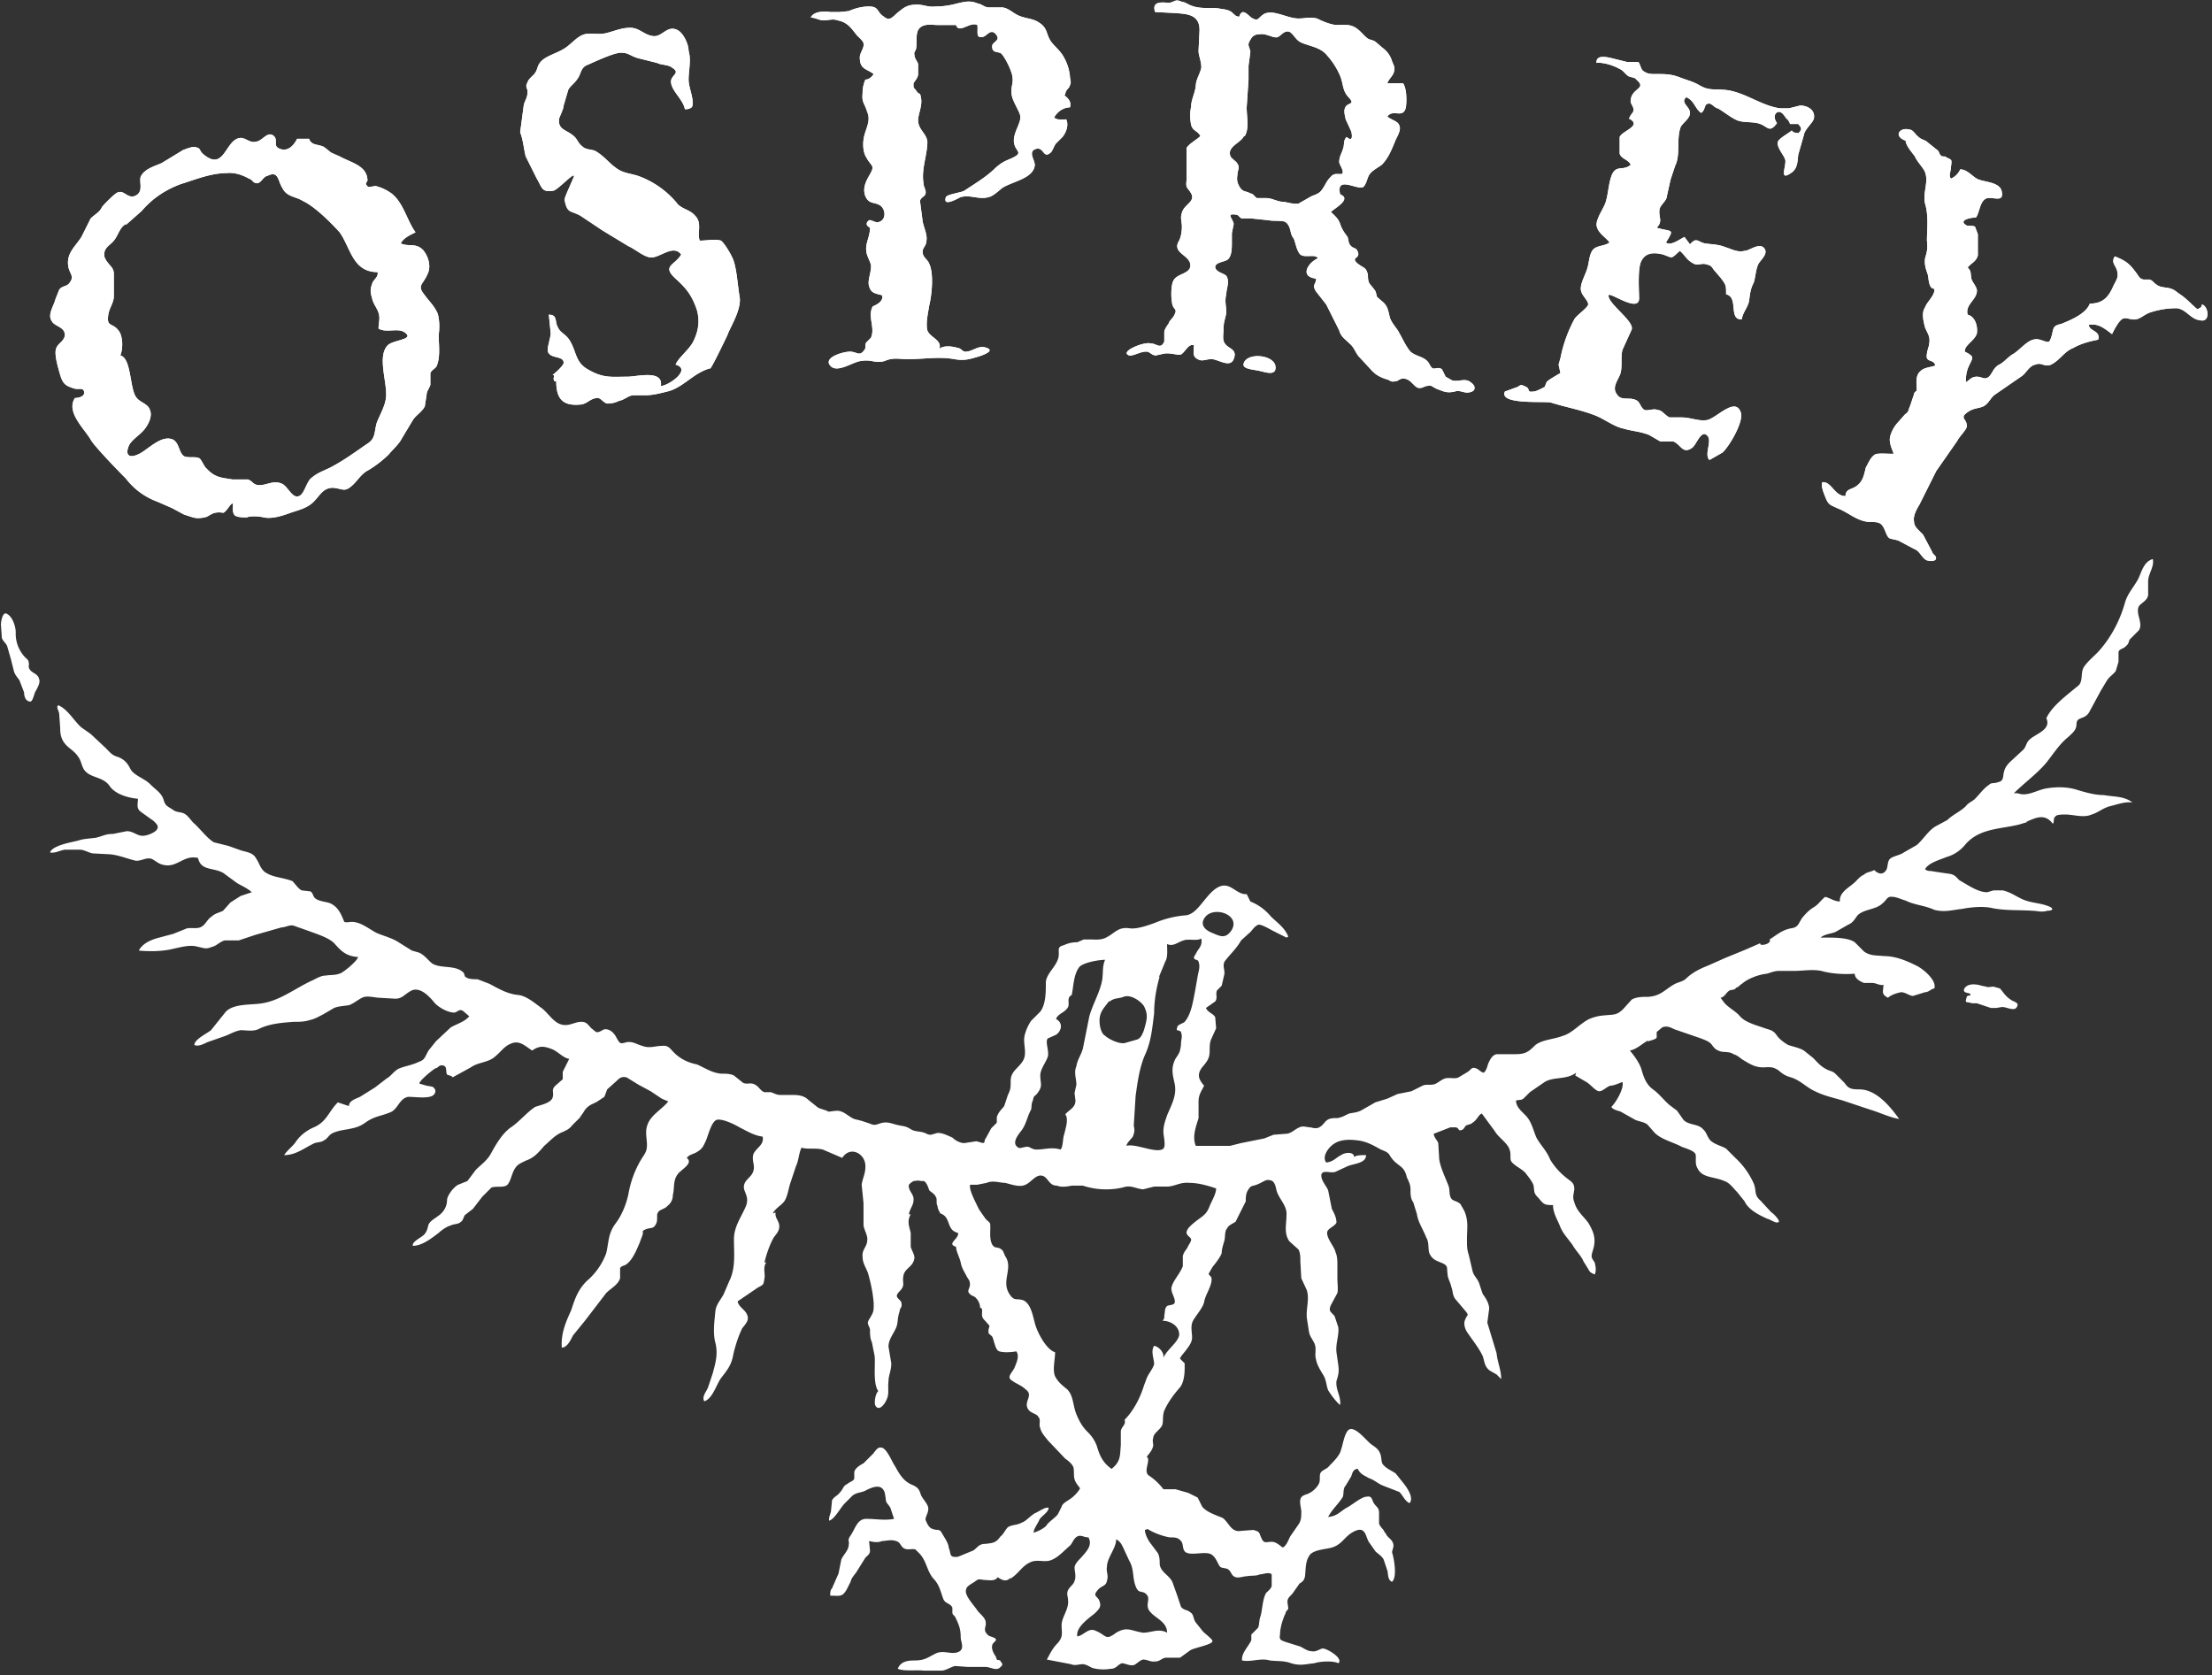 <svg width="239" height="181" fill="none" xmlns="http://www.w3.org/2000/svg"><rect width="100%" height="100%" fill="#333333" stroke="none"/><g clip-path="url(#clip0)" fill-rule="evenodd" clip-rule="evenodd" fill="#fff"><path d="M134.4 39.2c-.3.7 1 .7 1.8.9.5.1 1.8.6 1.6-.6-.3-1.2-3-1.4-3.4-.3zm0-24.5c-.3.7-1.7 1.1-1.5 2 0 .4.7.7.8 1 .3.4 0 .7 0 1.2-.1.6 0 .9.3 1.4.4.5.6.3 1.1.6.3 0 .5.4.7.5h1c.6 0 1 .3 1.7.4.5 0 1.2.3 1.8.2l1.4-.8c.5-.2.9-.3 1.2-.8.3-.4.4-.8.8-1.2.2-.2.2-.3.6-.4h.7c.3-.3-.3-1-.3-1.3 0-.6.3-1 .4-1.4.2-.5 0-.9.4-1.3.7.6.6-.2.5-.6l-.6-1.3c-.1-.5-.3-1.1.1-1.5.4-.3.8-.2.3-.8-.8-.8-.6-1.4-1-2.4a8 8 0 00-1.4-2.2c-.7-.9-1.9-1-2.8-1.4-.9-.4-1-1.7-2-1-.5.4-.5.5-1 .4-.4-.1-1-.4-1.5-.3-.5 0-.8.2-1 .6-.4.6-.1.7 0 1.3l-.2 1.5v1.5l-.2 3c0 1.1.3 2.2-.2 3.1zM127.4 26c.2-.4.3-1 .3-1.5 0-.6-.2-.9 0-1.5.2-.9 1.5-1.2 1-2.1-.4-.7-.6-.5-.5-1.4v-1.8V16c.3-.5 1.1-.9 1.5-1.3-.3-.6-.8-.5-1-1.2a5 5 0 010-2c0-.7.4-1.4.5-2.2 0-.7.5-1.4.6-2 0-.7-.3-1.3-.3-1.8l.1-2.1c.1-1.9-1.4-1.9-2.8-2l-2-.1c-.4-1.3.9-1 1.6-1 .7-.2.6-.4 1.3-.1.3 0 .7.3 1 .4 1 .4 2 .2 2.9.3.5.1.9.1 1.3.3.4.2.5.6 1 .6.3-1 .9-.2 1.3.1.8.5.7 0 1.4-.4 1-.5 2.5.5 3.7.5.8 0 1.1-.2 2 0 .6.3 1.3.6 2 .7.8 0 1.4-.1 2 .2.6.3 1 .9 1.4 1.2.2.2.6.2.9.4l.7.6c.5.4.7.6 1 1.2.2.7.5.9.3 1.5-.1.4-.6.8-.7 1.2h1.7c.4.6.4 1.9.3 2.6-.3 1.3-1.4.1-2 1 .5.4 1.2.5 1.3 1 .2.4-.2 1.1-.4 1.5-.4 1-.8 2-1.5 2.7-.4.3-1 .6-1.3 1-.3.4-.3 1-.7 1.4-.6.4-3-1.3-2.5.8 1.3.5-.6 1.5-1 1.9.4.4.8.7 1 1.3.2.6.5 1 .8 1.4.1.3.1.7.3.9.2.3.6.3.7.5.6 1-.7.7 0 1.4.7.6 1 .4 1.2 1.3 0 1 .2.9.7 1.6.2.2.2.6.3.8l.7.6c.5.5.5 1 .7 1.7.3.7.7 1 1 1.6.4.7.7 1.4 1.2 2 .6.5 1.3.5 1.8 1 .3.3.3.6.6.8.3.1.6-.2 1 .1l.4.8.7.4c.7.2 1.4-.3 2 .2.6.4.6 1-.2 1.1-.5.1-1-.3-1.5-.1-.9.2-1.2 0-2-.3-.6-.3-.5-.4-1-.3-.3 0-.5.3-1 .2-.5-.2-.8-1-1.6-1-.4 0-.5.3-.9.3-.4.1-.5-.1-.8-.2-.7-.2-1.3-.5-1.8-1.1l-1.3-1.4c-.4-.5-.5-1-1-1.4-.5-.5-.9-.7-1.1-1.4l-1.4-2.8-1.1-1.4c-.5-.8 0-.7 0-1.4-1.8-.2-.9-1.7.2-2.2-.3-.5-1.4 0-1.9-.4-.4-.4-.5-1.2-.7-1.7-.3-.4-.3-.6-.4-1-.1-.3-.2-.6-.5-.8-.2-.2-1.4-.1-1.8-.2l-1.9-.2h-1c-.2 0-.4-.4-.6-.4-1.2-.2-.4.4-.3 1l-.2 1v1c0 .6 0 1.4-.4 1.8-.3.3-1.3.3-1.4.8 0 .6.9.7 1.2 1 .4.6 0 1.4 0 2-.2.7 0 1.3 0 2-.1.6-.3 1-.3 1.7 0 .8-.2 1.3.3 1.8.4.4 1.2.5.8 1.5-.4 1-1.7 0-2.4 0-.6 0-1 .3-1.5 0-.6-.3-.4-.8-.4-1.5-.6-.2-.9.7-1.4 1-.4.1-1.1-.2-1.8-.1l-.9.2c-.4 0-.6-.3-.9-.4-.7-.1-1.5.5-2 .4-1.1-.4 1.6-1.5 2.3-1.3.7 0 1.1.7 1.5-.2v-1c0-.3.3-.7.5-1 0-.2.5-.6.6-.9.3-.6 0-.5-.2-1-.2-.7-.2-2.2.1-2.7.4-.8 2-.7 1.8-1.8-.2-1-2-1.2-1.2-2.5z"/><path d="M134.4 39.2c-.3.7 1 .7 1.8.9.5.1 1.8.6 1.6-.6-.3-1.2-3-1.4-3.4-.3zm0-24.5c-.3.7-1.7 1.1-1.5 2 0 .4.7.7.8 1 .3.4 0 .7 0 1.2-.1.6 0 .9.3 1.4.4.5.6.3 1.1.6.3 0 .5.4.7.5h1c.6 0 1 .3 1.7.4.5 0 1.2.3 1.8.2l1.4-.8c.5-.2.9-.3 1.2-.8.3-.4.4-.8.8-1.2.2-.2.2-.3.6-.4h.7c.3-.3-.3-1-.3-1.3 0-.6.3-1 .4-1.4.2-.5 0-.9.4-1.3.7.6.6-.2.5-.6l-.6-1.3c-.1-.5-.3-1.1.1-1.5.4-.3.8-.2.3-.8-.8-.8-.6-1.4-1-2.4a8 8 0 00-1.4-2.2c-.7-.9-1.9-1-2.8-1.4-.9-.4-1-1.7-2-1-.5.4-.5.5-1 .4-.4-.1-1-.4-1.5-.3-.5 0-.8.2-1 .6-.4.6-.1.7 0 1.3l-.2 1.5v1.5l-.2 3c0 1.1.3 2.2-.2 3.1zM127.4 26c.2-.4.3-1 .3-1.5 0-.6-.2-.9 0-1.5.2-.9 1.5-1.2 1-2.1-.4-.7-.6-.5-.5-1.4v-1.8V16c.3-.5 1.1-.9 1.5-1.3-.3-.6-.8-.5-1-1.2a5 5 0 010-2c0-.7.4-1.4.5-2.2 0-.7.5-1.4.6-2 0-.7-.3-1.3-.3-1.8l.1-2.1c.1-1.9-1.4-1.9-2.8-2l-2-.1c-.4-1.3.9-1 1.6-1 .7-.2.6-.4 1.3-.1.3 0 .7.3 1 .4 1 .4 2 .2 2.9.3.5.1.9.1 1.3.3.4.2.5.6 1 .6.3-1 .9-.2 1.3.1.8.5.7 0 1.4-.4 1-.5 2.5.5 3.7.5.8 0 1.1-.2 2 0 .6.3 1.3.6 2 .7.8 0 1.4-.1 2 .2.6.3 1 .9 1.4 1.2.2.2.6.2.9.4l.7.6c.5.4.7.6 1 1.2.2.7.5.9.3 1.5-.1.4-.6.8-.7 1.2h1.7c.4.6.4 1.9.3 2.6-.3 1.3-1.4.1-2 1 .5.4 1.2.5 1.3 1 .2.4-.2 1.1-.4 1.5-.4 1-.8 2-1.5 2.7-.4.3-1 .6-1.3 1-.3.4-.3 1-.7 1.4-.6.4-3-1.3-2.5.8 1.3.5-.6 1.5-1 1.9.4.4.8.7 1 1.3.2.6.5 1 .8 1.4.1.3.1.7.3.9.2.3.6.3.7.5.6 1-.7.7 0 1.4.7.6 1 .4 1.2 1.3 0 1 .2.9.7 1.6.2.2.2.6.3.8l.7.6c.5.5.5 1 .7 1.7.3.7.7 1 1 1.6.4.7.7 1.4 1.2 2 .6.5 1.3.5 1.8 1 .3.3.3.6.6.8.3.1.6-.2 1 .1l.4.8.7.4c.7.2 1.4-.3 2 .2.6.4.6 1-.2 1.1-.5.1-1-.3-1.5-.1-.9.2-1.2 0-2-.3-.6-.3-.5-.4-1-.3-.3 0-.5.3-1 .2-.5-.2-.8-1-1.6-1-.4 0-.5.3-.9.3-.4.1-.5-.1-.8-.2-.7-.2-1.3-.5-1.8-1.1l-1.3-1.4c-.4-.5-.5-1-1-1.4-.5-.5-.9-.7-1.1-1.4l-1.4-2.8-1.1-1.4c-.5-.8 0-.7 0-1.4-1.8-.2-.9-1.7.2-2.2-.3-.5-1.4 0-1.9-.4-.4-.4-.5-1.2-.7-1.7-.3-.4-.3-.6-.4-1-.1-.3-.2-.6-.5-.8-.2-.2-1.4-.1-1.8-.2l-1.9-.2h-1c-.2 0-.4-.4-.6-.4-1.2-.2-.4.4-.3 1l-.2 1v1c0 .6 0 1.4-.4 1.8-.3.3-1.3.3-1.4.8 0 .6.9.7 1.2 1 .4.6 0 1.4 0 2-.2.7 0 1.3 0 2-.1.6-.3 1-.3 1.7 0 .8-.2 1.3.3 1.8.4.4 1.2.5.8 1.5-.4 1-1.7 0-2.4 0-.6 0-1 .3-1.5 0-.6-.3-.4-.8-.4-1.5-.6-.2-.9.7-1.4 1-.4.1-1.1-.2-1.8-.1l-.9.2c-.4 0-.6-.3-.9-.4-.7-.1-1.5.5-2 .4-1.1-.4 1.6-1.5 2.3-1.3.7 0 1.1.7 1.5-.2v-1c0-.3.3-.7.5-1 0-.2.5-.6.6-.9.3-.6 0-.5-.2-1-.2-.7-.2-2.2.1-2.7.4-.8 2-.7 1.8-1.8-.2-1-2-1.2-1.2-2.5zM167.1 41.3c.1-.2 1-.7 1.5-1l-.2-.9.2-.7a15 15 0 011.5-4.2c.2-.4 1.4-1.2 1.5-1.6 0-.5-.8-1-.8-1.7s.5-1.5.7-2.2c.2-.6.2-1.5.6-2 .4-.5 1.3-.4 1.8-.8-.4-.6-1.3-1-1.4-1.9 0-.8.8-1.8 1-2.5.3-1 .3-2.1.7-3 .5-1 1.2-.3 2-1-.3-.6-1-.6-1.2-1.2v-1.8c.3-.7 2.5-1.2 1-2v.2c0-.5.5-.8.5-1.1 0-.5-.4-.7-.3-1.1.1-1.3 1.8-1.2.6-2.2-.2-.3-.6-.2-.9-.4-.4-.3-.5-.6-1-.8-.5-.3-1.7-.7-2.4-.6-.1-1.1 1.6-.5 2.1-.4l1.2.3h1.2c.2.1.3.9.6 1 .4.3.8.3 1.3.3 1.1 0 1.7 0 2.7.4.8.3 1.3.4 2 .8 1 .6 1.5.4 2.6.5 2.1.1 4 1.7 6.1 2h1l1.2-.3c.7 0 1.6.4 1.5 1.3 0 .5-1 1.2-1.1 1.9l-.6 2.1c-.1.6 0 1.5-.8 2-1.3.9-.5-.7-.6-1.4-.1-.5-1-1.4-.8-2 .2-.4 1-.8 1.5-1.2.2.3.4.2.7.3.5-.5.3-.6 0-1h-.9c0-.1-.2-.5-.4-.6-.2-.3-.5-.8-.9-.7-.5.2-.4.8-.1 1.2-.8 1.1-1 .4-1.8.1-.8-.3-1.7-.1-2.5-.4-.7-.3-1.4-.9-2.1-1.3-.3 0-.7-.6-1-.5-.5 0-.3.7-.8 1-.7-.5-.7-1.3-1.6-1.7-.7.6.4 1 .4 1.7 0 .6-.7 1-1 1.5-.5 1.3 0 3-.6 4.2l-.5 1.5-.4 1.8c0 .5-.8 1-.8 1.5-.1.8.4 1.2-.3 1.9 1.6.5 2 0 1 1.6.5.4 1.4-.3 2-.6l.6.8c.7-.8.8-.3 1.6-.1.7.1 1.5.1 2.2.4.7.2 1.3.6 2.1.4.5 0 1.4-.8 2-.4.7.6-.2 1.3-.5 1.8-.3.6-.3 1.3-.5 2-.3.6-.4 1-.5 1.9-.1.8-.7 1.3-.8 2.1-1.5.1-.3-2.4-1.7-2.7 0-1 0-1-.6-1.8l-.6-.7c-.3-.3-.3-.6-.8-.7-.8-.3-1 .3-1.8-.3-.5-.3-.7-.8-1.2-1.2-1 .9-.7.8-1.8.4-.8-.2-1.8-.3-2.3.6-.5.7-.3 3.3-.3 4.2-.1 1.5-3.2-.8-3.3-.4-.1.9 2.8 2.8 2.5 3.7l-1 2.2c-.2.8 0 1.7-.2 2.5-.2.7-1 1.5-.4 2.3.5.8 1.4.2 2.2.7.3.2.4.8.8 1 .4.1 1-.2 1.4 0 .5 0 .8.6 1.3.8h1.3c.9 0 1.8.4 2.6.3 1 0 3.2-2.7 3.8-.8.3 1-1.3 3.7-2 4.3l-1.4.8c-.6-.6.3-2-.2-2.6-.7-.8-1.2 1-1.7 1.3-1 .7-1.2-.4-2-.7h-1.4l-1.2-.7c-1-.4-1.8-.4-2.8-.7-1-.2-2-1-3-1.4-1.5-.6-3.2-.9-4.8-1.4-.5-.2-5.7.3-5-1.2l1.1-.4c.7-.2.4-.5 1.2-.1.5.3 0 .6.8.5.3 0 1-.4 1.2-.5l.2-.5z"/><path d="M167.1 41.3c.1-.2 1-.7 1.5-1l-.2-.9.2-.7a15 15 0 011.5-4.2c.2-.4 1.4-1.2 1.5-1.6 0-.5-.8-1-.8-1.7s.5-1.5.7-2.2c.2-.6.2-1.5.6-2 .4-.5 1.3-.4 1.8-.8-.4-.6-1.3-1-1.4-1.9 0-.8.8-1.8 1-2.5.3-1 .3-2.1.7-3 .5-1 1.2-.3 2-1-.3-.6-1-.6-1.2-1.2v-1.8c.3-.7 2.5-1.2 1-2v.2c0-.5.5-.8.5-1.1 0-.5-.4-.7-.3-1.1.1-1.3 1.8-1.2.6-2.2-.2-.3-.6-.2-.9-.4-.4-.3-.5-.6-1-.8-.5-.3-1.7-.7-2.4-.6-.1-1.1 1.6-.5 2.1-.4l1.2.3h1.2c.2.1.3.9.6 1 .4.3.8.3 1.3.3 1.1 0 1.7 0 2.7.4.8.3 1.3.4 2 .8 1 .6 1.5.4 2.6.5 2.1.1 4 1.7 6.1 2h1l1.2-.3c.7 0 1.6.4 1.5 1.3 0 .5-1 1.2-1.1 1.9l-.6 2.1c-.1.6 0 1.5-.8 2-1.3.9-.5-.7-.6-1.4-.1-.5-1-1.4-.8-2 .2-.4 1-.8 1.5-1.2.2.3.4.2.7.3.5-.5.3-.6 0-1h-.9c0-.1-.2-.5-.4-.6-.2-.3-.5-.8-.9-.7-.5.2-.4.8-.1 1.2-.8 1.1-1 .4-1.8.1-.8-.3-1.7-.1-2.5-.4-.7-.3-1.4-.9-2.1-1.3-.3 0-.7-.6-1-.5-.5 0-.3.7-.8 1-.7-.5-.7-1.3-1.6-1.7-.7.6.4 1 .4 1.7 0 .6-.7 1-1 1.5-.5 1.3 0 3-.6 4.2l-.5 1.5-.4 1.8c0 .5-.8 1-.8 1.5-.1.8.4 1.2-.3 1.9 1.6.5 2 0 1 1.6.5.4 1.4-.3 2-.6l.6.8c.7-.8.8-.3 1.6-.1.7.1 1.5.1 2.2.4.7.2 1.3.6 2.1.4.5 0 1.4-.8 2-.4.7.6-.2 1.3-.5 1.8-.3.6-.3 1.3-.5 2-.3.6-.4 1-.5 1.9-.1.8-.7 1.3-.8 2.1-1.5.1-.3-2.4-1.7-2.7 0-1 0-1-.6-1.8l-.6-.7c-.3-.3-.3-.6-.8-.7-.8-.3-1 .3-1.8-.3-.5-.3-.7-.8-1.2-1.2-1 .9-.7.8-1.8.4-.8-.2-1.8-.3-2.3.6-.5.7-.3 3.3-.3 4.2-.1 1.5-3.2-.8-3.3-.4-.1.9 2.8 2.8 2.5 3.7l-1 2.2c-.2.8 0 1.7-.2 2.5-.2.7-1 1.5-.4 2.3.5.8 1.4.2 2.2.7.3.2.4.8.8 1 .4.1 1-.2 1.4 0 .5 0 .8.6 1.3.8h1.3c.9 0 1.8.4 2.6.3 1 0 3.2-2.7 3.8-.8.3 1-1.3 3.7-2 4.3l-1.4.8c-.6-.6.3-2-.2-2.6-.7-.8-1.2 1-1.7 1.3-1 .7-1.2-.4-2-.7h-1.4l-1.2-.7c-1-.4-1.8-.4-2.8-.7-1-.2-2-1-3-1.4-1.5-.6-3.2-.9-4.8-1.4-.5-.2-5.7.3-5-1.2l1.1-.4c.7-.2.4-.5 1.2-.1.5.3 0 .6.8.5.3 0 1-.4 1.2-.5l.2-.5zM92.5 3.7c-.5-.6-.9-1.3-2-1.5-.5-.2-1 0-1.5 0s-.9-.3-1.4-.3c.3-.7 1.5-.7 2.1-.6h1l1-.1c.7-.3 1.4-.5 2.2-.5 1.1 0 .8.6 1.6 1.1.7.6 1-.1 1.7-.6.6-.5 1-.7 1.9-.7.7 0 1.2.3 2 .2.7 0 1.5-.1 2.2-.3.9-.2 1.5-.4 2.4 0 .3 0 .7.4 1.1.4h1.4c.7 0 1.2.6 1.9.9.7.3 1.5.3 2.1.7 1 .6.8 1.2 1.3 2 .4.6 1 1 1.4 1.7.4.7.6 1.3.7 2.1 0 .4.2.7 0 1 0 .3-.5.5-.5 1l-.1.1c.4.3.8.7.6 1.3-.7 0-1.4.5-1.7 1.1.3.3.9.2 1.3.2.3.6 0 1.4-.4 1.9l-.7.7c-.2.2-.4.9-.6 1-.8.7-.7-.7-1.6-.4-.9.3 0 1.3-.1 1.8-.2 1.4-2.4 1.7-3.5 2.4-.5.4-1 .9-1.5 1-1 .3-2-.3-3 0-.1 0-2 1.2-1.6 0 .1-.3 1.7-.5 2-.7 1.2-.8 2.4-1.5 3.4-2.5.7-.6 1-.7 1.7-1 1.3-.6.5-.7.3-1.5-.2-.7.2-1.5.4-2 .4-1 .3-1.1-.2-2.1-.2-.4-.5-1-.5-1.4-.1-.7.2-1.1.1-1.7 0-.6-.8-2.2-1.2-2.6-.4-.3-1 0-1-.8 0-.5 1-.6.4-1.3-.6-.7-1 .3-1.5.3-.7.1-.4-.6-.5-1.3-.8-.4-2 1-2.3 0h-2c-.6 0-1.5-.2-2 .4-.4.5-.2 1.4-.3 2 0 .4-.3.5-.2.8 0 .4.3.7.4 1V8c0 .4-.4.8-.5 1 0 .6 0 .4.3.8.3.5.4.1.5.7.2.9-.3 1.8-.3 2.5 0 1 .9 1.4 1 2.3 0 1.5-.7 3-.4 4.6 0 .3.3.7.2 1 0 .3-.5.4-.6.8l.3 2.3c.2.8.5 1.4.4 2 0 .6-.5.8-.4 1.3 0 .5.6.8.7 1.2.5 1 .3 3.3 0 4.5-.1.7-.4 1.9-.2 2.7.3.8 1.6 1 1.3 2 .4-.4 1.4-.3 2-.1.3 0 .5.4.8.4.7 0 1.3-.6 2-.5 1.4.3.1.8-.5 1-1 .3-1.6.5-2.7.3-1.7-.3-3.1 0-5 0-1 0-1.6-.2-2.5.2-1 .3-1.5-.2-2.5 0-.8 0-2.5 1.3-3.3.6-1.1-1 1.6-1.7 2.2-1.6.7.1.9.5 1.4-.2.2-.2 0-.5.2-.8l.5-.5c.5-1.1-.4-2.3.2-3.4.5-.2 1.2-.6 1-1.2-.7-.2-1.2-.2-1.4-1-.2-.6.3-1.6.2-2.3-.2-.7-.6-1.1-.5-2 .1-.7.4-1.2.4-2-.4-.2-.5-.5-.1-.8.2-.1.7.3 1 .2.9-.2.8-1.4.2-1.8-.6-.4-1.2-.1-1.6-1-.3-.8 0-1.5.4-2.2.7-1.2.3-.9-.3-2-.4-.6-.4-1.7-.2-2.4.2-.8.7-1.6.3-2.5-.3-1-.6-1-.5-2 0-.6.1-1 .3-1.5.4 0 .7-.3.9-.6-.8-.6-1.5-.5-1.5-1.8 0-.5.5-1 .4-1.5 0-.3-.7-.8-.8-1z"/><path d="M92.5 3.7c-.5-.6-.9-1.3-2-1.5-.5-.2-1 0-1.5 0s-.9-.3-1.4-.3c.3-.7 1.5-.7 2.1-.6h1l1-.1c.7-.3 1.4-.5 2.2-.5 1.1 0 .8.6 1.6 1.1.7.6 1-.1 1.7-.6.6-.5 1-.7 1.9-.7.7 0 1.2.3 2 .2.7 0 1.5-.1 2.2-.3.9-.2 1.5-.4 2.4 0 .3 0 .7.4 1.1.4h1.4c.7 0 1.2.6 1.9.9.7.3 1.5.3 2.1.7 1 .6.8 1.2 1.3 2 .4.6 1 1 1.4 1.7.4.7.6 1.3.7 2.1 0 .4.2.7 0 1 0 .3-.5.5-.5 1l-.1.1c.4.3.8.7.6 1.3-.7 0-1.4.5-1.7 1.1.3.3.9.2 1.3.2.3.6 0 1.4-.4 1.9l-.7.7c-.2.2-.4.9-.6 1-.8.7-.7-.7-1.6-.4-.9.3 0 1.3-.1 1.8-.2 1.4-2.4 1.7-3.5 2.4-.5.4-1 .9-1.5 1-1 .3-2-.3-3 0-.1 0-2 1.2-1.6 0 .1-.3 1.7-.5 2-.7 1.2-.8 2.4-1.5 3.4-2.5.7-.6 1-.7 1.7-1 1.3-.6.5-.7.3-1.5-.2-.7.2-1.5.4-2 .4-1 .3-1.1-.2-2.1-.2-.4-.5-1-.5-1.4-.1-.7.2-1.1.1-1.7 0-.6-.8-2.2-1.2-2.6-.4-.3-1 0-1-.8 0-.5 1-.6.4-1.3-.6-.7-1 .3-1.5.3-.7.1-.4-.6-.5-1.3-.8-.4-2 1-2.3 0h-2c-.6 0-1.5-.2-2 .4-.4.5-.2 1.4-.3 2 0 .4-.3.5-.2.8 0 .4.3.7.4 1V8c0 .4-.4.8-.5 1 0 .6 0 .4.3.8.3.5.4.1.5.7.2.9-.3 1.8-.3 2.5 0 1 .9 1.4 1 2.3 0 1.5-.7 3-.4 4.6 0 .3.3.7.2 1 0 .3-.5.4-.6.8l.3 2.3c.2.8.5 1.4.4 2 0 .6-.5.8-.4 1.3 0 .5.6.8.7 1.2.5 1 .3 3.3 0 4.5-.1.7-.4 1.9-.2 2.7.3.8 1.6 1 1.3 2 .4-.4 1.4-.3 2-.1.3 0 .5.4.8.4.7 0 1.3-.6 2-.5 1.4.3.1.8-.5 1-1 .3-1.6.5-2.7.3-1.7-.3-3.1 0-5 0-1 0-1.6-.2-2.5.2-1 .3-1.5-.2-2.5 0-.8 0-2.5 1.3-3.3.6-1.1-1 1.6-1.7 2.2-1.6.7.1.9.5 1.4-.2.2-.2 0-.5.2-.8l.5-.5c.5-1.1-.4-2.3.2-3.4.5-.2 1.2-.6 1-1.2-.7-.2-1.2-.2-1.4-1-.2-.6.3-1.6.2-2.3-.2-.7-.6-1.1-.5-2 .1-.7.4-1.2.4-2-.4-.2-.5-.5-.1-.8.2-.1.7.3 1 .2.9-.2.8-1.4.2-1.8-.6-.4-1.2-.1-1.6-1-.3-.8 0-1.5.4-2.2.7-1.2.3-.9-.3-2-.4-.6-.4-1.7-.2-2.4.2-.8.7-1.6.3-2.5-.3-1-.6-1-.5-2 0-.6.1-1 .3-1.5.4 0 .7-.3.9-.6-.8-.6-1.5-.5-1.5-1.8 0-.5.5-1 .4-1.5 0-.3-.7-.8-.8-1zM63.5 7c.7-.3 3-1.4 3.7-1.3.7 0 1 .4 1.8.6l2 .5c.3.2 1.3.2 1.6.5 1 .6-.1.8-.1 1.5 0 1 1.3 1.9 1.5 3 .2 0 .6 0 .8-.3.2-.9-.4-2-.4-2.9 0-1 .3-2.1 0-3.1 0-.7-.5-1.8-1.1-2.2-1.2-.7-1.7.7-2.7.6-1-.1-1.5-.9-2.5-.9s-1.8.4-2.7.6c-1 .2-1.9-.2-2.7.3-.7.4-1.2 1.1-2 1.5-.7.4-1.8.7-2.3 1.3-.4.5-.3.8-.6 1.2-.2.3-.7.6-.8 1-.3.5 0 .6 0 1 0 .6-.2.8-.4 1.4l-.4 3c.3.7.4 1.8.6 2.6l1.2 2.4c.6 1 .5 1.5 1.8 1.3.5-.1 2.4-2.2 2.2-1.5-.5 1.2-1 2.2-1 2.5.3 1.5.6 1.1 1.7 1.7l2.4 1.6 2.8 1.7c.7.3 1.6 1.1 2.3 1.2 1 .2 2.5-1.5 3.4-.3-.7 1.2-2.2 1.2-.5 2.7 1.1 1 1.7 1.8 2.2 3.3.3 1.1.2 2.1-.3 3.2-.4 1-1.7 1.9-2 2.7 1.8.5-.8 2.3-1.6 2.3.3-1.8-2.6-1-3.6-1-1.7 0-2.6.2-4.3-.8-1.4-.8-1.2-2-2-3.2-.4-.6-1-.8-1.2-1.3-.4-.6 0-1.4-1-1.4l.2 2c0 .5-.4 1.5-.3 2 .3.8 1.7.4 1.7 1.2 0 .3-1 1.2-1.2 1.3.2 0 .2.2.1.4l.1.3h.2c0 2 .8 2.7 2.7 2.5.7-.1 1-.7 1.8-.7.3 0 .6.5 1 .6.5 0 .9-.1 1.3-.3.6-.1 1-.6 1.6-.6h1.3c.7 0 1.5-.2 2.3-.4 1.7-.4 2.8-2 4.6-2.5 0 .4 1.8-3.4 1.9-3.6.2-.7 1.6-2.8 1.3-4.2-.2-1.2-.3-3-.7-4-.2-.5-.9-1.7-1.3-2-.6-.2-1.6 0-2.3 0-.3-.9.3-1.9-.5-2.7-.6-.7-1.5-.7-2-1.4a9.7 9.7 0 00-3.9-2.8c-1-.4-1.8-.3-2.7-1-.7-.5-1.3-1.3-2.2-1.8-.5-.2-1-.1-1.4-.5-.4-.3-.5-.7-.8-1-.8-.8-1.8-.7-1.7-1.9 0-.2.5-1.1.5-1.5l.5-1.7c.2-.4.7-.7 1-1.2.4-.5.3-1.2 1.1-1.5z"/><path d="M63.5 7c.7-.3 3-1.4 3.7-1.3.7 0 1 .4 1.8.6l2 .5c.3.2 1.3.2 1.6.5 1 .6-.1.8-.1 1.5 0 1 1.3 1.9 1.5 3 .2 0 .6 0 .8-.3.2-.9-.4-2-.4-2.9 0-1 .3-2.1 0-3.1 0-.7-.5-1.8-1.1-2.2-1.2-.7-1.7.7-2.7.6-1-.1-1.5-.9-2.5-.9s-1.8.4-2.7.6c-1 .2-1.9-.2-2.7.3-.7.4-1.2 1.1-2 1.5-.7.4-1.8.7-2.3 1.3-.4.5-.3.8-.6 1.2-.2.3-.7.6-.8 1-.3.5 0 .6 0 1 0 .6-.2.8-.4 1.4l-.4 3c.3.7.4 1.8.6 2.6l1.2 2.4c.6 1 .5 1.5 1.8 1.3.5-.1 2.4-2.2 2.2-1.5-.5 1.2-1 2.2-1 2.5.3 1.5.6 1.1 1.7 1.7l2.4 1.6 2.8 1.7c.7.3 1.6 1.1 2.3 1.2 1 .2 2.5-1.5 3.4-.3-.7 1.2-2.2 1.2-.5 2.7 1.1 1 1.7 1.8 2.2 3.3.3 1.1.2 2.1-.3 3.2-.4 1-1.7 1.9-2 2.7 1.8.5-.8 2.3-1.6 2.3.3-1.8-2.6-1-3.6-1-1.7 0-2.6.2-4.3-.8-1.4-.8-1.2-2-2-3.2-.4-.6-1-.8-1.2-1.3-.4-.6 0-1.4-1-1.4l.2 2c0 .5-.4 1.5-.3 2 .3.8 1.7.4 1.7 1.2 0 .3-1 1.2-1.2 1.3.2 0 .2.2.1.4l.1.3h.2c0 2 .8 2.7 2.7 2.5.7-.1 1-.7 1.8-.7.3 0 .6.5 1 .6.5 0 .9-.1 1.3-.3.6-.1 1-.6 1.6-.6h1.3c.7 0 1.5-.2 2.3-.4 1.7-.4 2.8-2 4.6-2.5 0 .4 1.8-3.4 1.9-3.6.2-.7 1.6-2.8 1.3-4.2-.2-1.2-.3-3-.7-4-.2-.5-.9-1.7-1.3-2-.6-.2-1.6 0-2.3 0-.3-.9.3-1.9-.5-2.7-.6-.7-1.5-.7-2-1.4a9.7 9.7 0 00-3.9-2.8c-1-.4-1.8-.3-2.7-1-.7-.5-1.3-1.3-2.2-1.8-.5-.2-1-.1-1.4-.5-.4-.3-.5-.7-.8-1-.8-.8-1.8-.7-1.7-1.9 0-.2.5-1.1.5-1.5l.5-1.7c.2-.4.7-.7 1-1.2.4-.5.3-1.2 1.1-1.5zM200.6 52.5c.7-.5.8-1.2 1-2 .3-.5.5-1.1 1-1.4.3-.2 2 0 2-.1-.1-.3-.5-1.1-.4-1.7.1-.6.5-1.3.9-1.7l.7-.8c.5-.4.3-.3.6-1l.4-1.2c0-.2.2-.3.3-.4 0-.7-.2-1.6.4-2.1.4-.4 1-.4 1.6-.6-.1-.6-.7-.4-.9-.8-.1-.3.1-1 .2-1.3.2-1 0-1.1-.4-2-.2-.8-.4-1.6 0-2.2.2-.6 1.1-1.3 1-2-.6 0-.6-1-.7-1.5-.2-.6-.4-1.1-.3-1.8.2-.7.3-1 .2-1.9 0-1.3.2-2.6-.2-4-.3-1.2.5-2.5-.1-3.6-.3-.5-.8-1-1-1.5-.3-.4-1-1.2-1-1.7-1.4-.5-.6-1.5.4-1.2.4 0 .6.5 1 .8.3.3.7.3 1 .6l1 .8c.2.1.2.4.4.6.2.2.4 0 .6.2.6.3.6.2.5 1 0 .5-.3 1 0 1.3a2 2 0 001-1c.8 0 1.4.9 2 1.1.8.3 2.4.3 2.5 1.4.2 1.2-1.2.3-1.8.7-.6.4-.6 1.4-1 2-.6 0-1.9.3-1.1.8.2.2.7 0 1 .2l.3.8v2.3c-.2.7-.7.8-1.1 1.3.4.4.3.6.4 1.2.1.4.6.9.6 1.3 0 1-1.3 1.5-1 2.6.8.2 1.1 1.2 1 2-.2.8-1.4 1.3-1.3 2 1 .5.9.6.5 1.4-.3.6-.4 1.1-.4 1.9.5-.3.6-.6 1.2-.6s.8.4 1.3 0c.4-.4.5-1 1.1-1.3.6-.3 1-.9 1.6-1.2 1-.7 1.7-1.8 2.8-1.5 1 .3 1 .5 1.3-.5.2-.8.1-1 1-1.2 1-.4 2.7-1.1 3.1-2.2 1.4 0 2-.7 2.5-1.8.3-.7.7-1 .4-1.9-.2-.5-.6-.8-.2-1.4 1 .4 1.5.7 2.1 1.5.5.6.5.9 1 1h.6c.2 0 .4.2.6.4.5.4.7.4 1.4.5.6.1.8.3 1.2.6.8.5 1.3 1.1 2 1.7.3-.1.5-.2.5-.5.7.1 1 2-.2 1.7-1-.1-1.5-1.2-2.5-1.3a9 9 0 00-3 .5c-.5.2-.9.6-1.4.7-.5.1-1-.2-1.3-.1-.5 0-1.2 1.5-1.3 1.7-.8-.6-1.5-1.2-2.5-1 0 .7 1.3.6 1 1.6-1 .2-1.8.4-2.7.9-1 .4-1.4 1.3-2.4 1.8-.7.3-1-.3-1.7 0-.6.1-1 .9-1.4 1.2l-2.9 2c-.5.3-.7 1-1.3 1.3-.4.2-1 .2-1.5.5-1.3.8-.2.8-.3 1.7 0 .3-.9 1.2-1 1.5l-2.3 3.3-1.8 3.6c-.3.5-.7 1.2-.6 1.8 0 .7.6 1 1 1.5l1 1.9c0 .2.6.4.3.8-.3.2-.8.1-1 0-.5-.3-.7-1-1.3-1.2l-1.7-.9c-1-.3-1 0-1.4-1-.4-1-.7-1-1.7-1-1.4-.1-2.2-1-3.5-1.5-.6-.3-.9-.3-1.2-1-.2-.5-.6-1.4-.4-1.8 1-.1 1.3 1.5 2.5 1.5 0-.8.7-.7 1.2-1.1z"/><path d="M200.6 52.5c.7-.5.8-1.2 1-2 .3-.5.5-1.1 1-1.4.3-.2 2 0 2-.1-.1-.3-.5-1.1-.4-1.7.1-.6.5-1.3.9-1.7l.7-.8c.5-.4.3-.3.6-1l.4-1.2c0-.2.2-.3.3-.4 0-.7-.2-1.6.4-2.1.4-.4 1-.4 1.6-.6-.1-.6-.7-.4-.9-.8-.1-.3.1-1 .2-1.3.2-1 0-1.1-.4-2-.2-.8-.4-1.6 0-2.2.2-.6 1.1-1.3 1-2-.6 0-.6-1-.7-1.5-.2-.6-.4-1.1-.3-1.8.2-.7.3-1 .2-1.9 0-1.3.2-2.6-.2-4-.3-1.2.5-2.5-.1-3.6-.3-.5-.8-1-1-1.5-.3-.4-1-1.2-1-1.7-1.4-.5-.6-1.5.4-1.2.4 0 .6.5 1 .8.3.3.7.3 1 .6l1 .8c.2.1.2.4.4.6.2.2.4 0 .6.2.6.3.6.2.5 1 0 .5-.3 1 0 1.3a2 2 0 001-1c.8 0 1.4.9 2 1.1.8.3 2.4.3 2.5 1.4.2 1.2-1.2.3-1.8.7-.6.4-.6 1.4-1 2-.6 0-1.9.3-1.1.8.2.2.7 0 1 .2l.3.8v2.3c-.2.7-.7.8-1.1 1.3.4.4.3.6.4 1.2.1.4.6.9.6 1.3 0 1-1.3 1.5-1 2.6.8.2 1.1 1.2 1 2-.2.8-1.4 1.3-1.3 2 1 .5.9.6.5 1.4-.3.6-.4 1.1-.4 1.9.5-.3.6-.6 1.2-.6s.8.4 1.3 0c.4-.4.5-1 1.1-1.3.6-.3 1-.9 1.6-1.2 1-.7 1.7-1.8 2.8-1.5 1 .3 1 .5 1.3-.5.2-.8.1-1 1-1.2 1-.4 2.7-1.1 3.1-2.2 1.4 0 2-.7 2.5-1.8.3-.7.7-1 .4-1.9-.2-.5-.6-.8-.2-1.4 1 .4 1.5.7 2.1 1.5.5.6.5.9 1 1h.6c.2 0 .4.2.6.4.5.4.7.4 1.4.5.6.1.8.3 1.2.6.8.5 1.3 1.1 2 1.7.3-.1.5-.2.5-.5.7.1 1 2-.2 1.7-1-.1-1.5-1.2-2.5-1.3a9 9 0 00-3 .5c-.5.2-.9.6-1.4.7-.5.1-1-.2-1.3-.1-.5 0-1.2 1.5-1.3 1.7-.8-.6-1.5-1.2-2.5-1 0 .7 1.3.6 1 1.6-1 .2-1.8.4-2.7.9-1 .4-1.4 1.3-2.4 1.8-.7.3-1-.3-1.7 0-.6.1-1 .9-1.4 1.2l-2.9 2c-.5.3-.7 1-1.3 1.3-.4.2-1 .2-1.5.5-1.3.8-.2.8-.3 1.7 0 .3-.9 1.2-1 1.5l-2.3 3.3-1.8 3.6c-.3.5-.7 1.2-.6 1.8 0 .7.6 1 1 1.5l1 1.9c0 .2.6.4.3.8-.3.2-.8.1-1 0-.5-.3-.7-1-1.3-1.2l-1.7-.9c-1-.3-1 0-1.4-1-.4-1-.7-1-1.7-1-1.4-.1-2.2-1-3.5-1.5-.6-.3-.9-.3-1.2-1-.2-.5-.6-1.4-.4-1.8 1-.1 1.3 1.5 2.5 1.5 0-.8.7-.7 1.2-1.1zM13.6 24.2c-.7.4-.8 1.2-1.3 1.8-.5.6-1.2.8-1 1.8.4.9 1 1 1 1.8V32c0 .7-.5 1.3-.6 2-.2 1.4.4.8 1.1 1.7.5.6.5 2 .2 2.7 1.2.3 1 3.5 1.7 4.5.4.6 1.3.7 1.5 1.4.3.7-.2 1.6-.6 2.1-.5.6-1.2 1-1.6 1.6-.5 1-.2 1.6.9 1.1 1-.4 2.5-2.2 3.8-1.6.7.4.6 1.4 1.2 1.8.5.2 1.2 0 1.6.2.2 0 .6 1 .8 1.1.9 1 1.6 1 2.8 1.2h1.7c.5.2.6.6 1.1.6.8.1 1.5-.5 2.4-.2.8.2 1.2 1.7 2 1.4.6-.2.8-1.6 1.4-2 .7-.6 1.5-.8 2.2-1.2 1.3-.7 2.4-1.5 3.7-2.4 1-.6.8-1.2 1.1-2.3.3-.8.9-1.8 1-2.7.2-1.6-1-4.5.2-5.7.6-.6 3-.6 1.8-1.4-.7-.5-2 .1-2.8-.4 0-.6.2-1.1 0-1.7-.2-.6-.6-1-.7-1.6-.2-.6-.2-1 0-1.5.1-.5.7-.7.6-1.3-2.7 0-2.9-2.6-4.1-4.3-1-1.1-2.7-2.8-4-3.4-.8-.5-1.7-.4-2.2-1.4-.5-.8-.4-1.9-1.6-1.3-.5.1-.6.7-1.1.8-.5 0-.5-.4-.9-.5-.7-.4-1.6-.7-2.4-.6-1.7 0-3.4.7-5 1.2-1.6.6-3 1.5-4.2 2.9l-1.7 1.5zM11 22.4c.2-.3 1.4-1.5 1.7-1.6.7-.3 1 .6 1.8.4 1.1-.4.5-1.5.7-2.1.4-.9 1.7-1.2 2.3-1.5l2.3-1.4c.3-.1 1-.4 1.3-.3.6.1.4.3.8.7 2.4 2.1 2.4-1.6 4.1-1.7.6 0 1 .6 1.7.4.7-.1 1.2-1.2 1.9-.6.5.5-.2 1.1.7 1.4.9.3 1.5-.5 1.8-1.1h1.3c.2.7 1 .6 1.4.8.2 0 .7.5 1 .7l.9.4c1.3.7 2.9 1 3 2.5.1.2-.4.4 0 .7 0 .2.7 0 .9 0a5 5 0 011.7.8c1.3 1 1.7 3 2.6 4.2-.6.3-1.3.6-1.6 1.2.9.4 1.6-.1 2.4.7.6.7.9 1.8.5 2.6-.5 1.2-1.2 1.2-.3 2.3.5.7 1 1.1 1.4 2 .2.8.2 1.5.1 2.3 0 1 .2 2.3-.2 3.3-.1.3-.5.4-.7.8v1.3c-.2.5-.4.7-.4 1l-.2 1.3c-.3.6-1 1-1.3 1.5l-1.2 2c-.3.6-1 1.2-1.4 1.7a12 12 0 01-2.2 1.7c-.8.4-1.2 1.2-1.8 1.7-.8.7-1 .3-2 .2-1.1 0-1.4.8-2.1 1.5-.7.7-1.6.9-2.5 1.2-.8.3-2 .7-2.9.5-.9-.2-1.7-.1-1.8 0-.5 0-1.2 0-1.4-.3-.3-.5 0-1.2-.2-1.2s-.7 1-1 1c-1.2-.2-1.4.4-2 .5-1 .2-1.2 0-2.2-.3l-1.3-.7-1.6-.7a7.5 7.5 0 01-3.4-2.5c-1-1-3.5-3.6-3.8-4.2-.7-1.2-2.7-3-1.7-4.5.3 0 .9-.1 1-.5 0-.7-.5-.4-1-.5-1-.3-1.3-.5-1.6-1.5-.2-.7-.5-1.7-.5-2.4 0-1 .8-1 1-1.8.1-1-1.1-1-1.4-1.6-.5-.7.2-1.6.4-2.4l.4-1c.3-.4.6-.3 1-.6.7-.8.2-1 0-1.8-.3-1.5.7-2.2 1.4-3.3l1-2c.4-.4 1-.7 1.2-1.2z"/><path d="M13.6 24.2c-.7.4-.8 1.2-1.3 1.8-.5.6-1.2.8-1 1.8.4.9 1 1 1 1.8V32c0 .7-.5 1.3-.6 2-.2 1.4.4.8 1.1 1.7.5.6.5 2 .2 2.7 1.2.3 1 3.5 1.7 4.5.4.6 1.3.7 1.5 1.4.3.7-.2 1.6-.6 2.1-.5.6-1.2 1-1.6 1.6-.5 1-.2 1.6.9 1.1 1-.4 2.5-2.2 3.8-1.6.7.4.6 1.4 1.2 1.8.5.2 1.2 0 1.6.2.2 0 .6 1 .8 1.1.9 1 1.6 1 2.8 1.2h1.7c.5.2.6.6 1.1.6.8.1 1.5-.5 2.4-.2.8.2 1.2 1.7 2 1.4.6-.2.8-1.6 1.4-2 .7-.6 1.5-.8 2.2-1.2 1.3-.7 2.4-1.5 3.7-2.4 1-.6.8-1.2 1.1-2.3.3-.8.9-1.8 1-2.7.2-1.6-1-4.5.2-5.7.6-.6 3-.6 1.8-1.4-.7-.5-2 .1-2.8-.4 0-.6.2-1.1 0-1.7-.2-.6-.6-1-.7-1.6-.2-.6-.2-1 0-1.5.1-.5.7-.7.6-1.3-2.7 0-2.9-2.6-4.1-4.3-1-1.1-2.7-2.8-4-3.4-.8-.5-1.7-.4-2.2-1.4-.5-.8-.4-1.9-1.6-1.3-.5.1-.6.7-1.1.8-.5 0-.5-.4-.9-.5-.7-.4-1.6-.7-2.4-.6-1.7 0-3.4.7-5 1.2-1.6.6-3 1.5-4.2 2.9l-1.7 1.5zM11 22.4c.2-.3 1.4-1.5 1.7-1.6.7-.3 1 .6 1.8.4 1.1-.4.5-1.5.7-2.1.4-.9 1.7-1.2 2.3-1.5l2.3-1.4c.3-.1 1-.4 1.3-.3.6.1.4.3.8.7 2.4 2.1 2.4-1.6 4.1-1.7.6 0 1 .6 1.7.4.7-.1 1.2-1.2 1.9-.6.5.5-.2 1.1.7 1.4.9.3 1.5-.5 1.8-1.1h1.3c.2.7 1 .6 1.4.8.2 0 .7.5 1 .7l.9.4c1.3.7 2.9 1 3 2.5.1.2-.4.4 0 .7 0 .2.7 0 .9 0a5 5 0 011.7.8c1.3 1 1.7 3 2.6 4.2-.6.3-1.3.6-1.6 1.2.9.4 1.6-.1 2.4.7.6.7.9 1.8.5 2.6-.5 1.2-1.2 1.2-.3 2.3.5.7 1 1.1 1.4 2 .2.8.2 1.5.1 2.3 0 1 .2 2.3-.2 3.3-.1.3-.5.4-.7.8v1.3c-.2.5-.4.7-.4 1l-.2 1.3c-.3.6-1 1-1.3 1.5l-1.2 2c-.3.6-1 1.2-1.4 1.7a12 12 0 01-2.2 1.7c-.8.4-1.2 1.2-1.8 1.7-.8.7-1 .3-2 .2-1.1 0-1.4.8-2.1 1.5-.7.7-1.6.9-2.5 1.2-.8.3-2 .7-2.9.5-.9-.2-1.7-.1-1.8 0-.5 0-1.2 0-1.4-.3-.3-.5 0-1.2-.2-1.2s-.7 1-1 1c-1.2-.2-1.4.4-2 .5-1 .2-1.2 0-2.2-.3l-1.3-.7-1.6-.7a7.5 7.5 0 01-3.4-2.5c-1-1-3.5-3.6-3.8-4.2-.7-1.2-2.7-3-1.7-4.5.3 0 .9-.1 1-.5 0-.7-.5-.4-1-.5-1-.3-1.3-.5-1.6-1.5-.2-.7-.5-1.7-.5-2.4 0-1 .8-1 1-1.8.1-1-1.1-1-1.4-1.6-.5-.7.2-1.6.4-2.4l.4-1c.3-.4.6-.3 1-.6.7-.8.2-1 0-1.8-.3-1.5.7-2.2 1.4-3.3l1-2c.4-.4 1-.7 1.2-1.2zM232.6 60.4c-1 .3-1.2 1.4-1.6 2.2-.5.9-1.1 1.5-1.4 2.5-.5 1.8-1.4 3.6-2.7 5.1-.5.6-1.2 1.1-1.7 1.8s0 1.7-.8 2.2c-1.2 1-2.7 2.1-3.3 3.4.6 1.3-1.3 1.7-1.9 2.4-.3.3-.3.8-.7 1.1l-1.3 1.2c-.4.4-.6.7-.7 1.2-.1.4 0 .9-.6 1-.5.2-.7 0-1 .3-.6.4-1 1-1.5 1.5-.3.3-.7.4-1 .8-.6.6-1.4.9-2 1.5l-1.3.7c-.8.5-1.3 1.4-2 2l-1.4.8c-.4.3-1.2.4-1.5.7-.3.3-.2.9-.4 1.2-.3.5-.8.5-1.3 0-.3.2-.8.2-1.1.5-.5.2-.8.7-1.2 1-.6.5-1.5 1-1.4 1.9-.6 0-1.1-.4-1.6-.5-.5.4-.7.8-1.2 1.1-.5.3-.9.7-1.3 1.2-.4.6-.4 1-1.2 1.1-1 .2-1.5.7-2.3 1.2.3.5-1.2.8-1 .4l-1.6.7-2.2.9-1.8.8c-1 .4-1.8.8-2.5 1.5-.4.3-.8.3-1.3.6-1 .6-1.4 1.2-2.7 1.3-.6 0-1.3 0-1.8.3l-.9 1c-.7.7-1 .6-2 .7a5 5 0 00-1.7.4c-1 .5-1.8 1.5-2.8 1.8-1 .4-2.2.4-3 1-.8.8-1.1 1-2.3 1h-1.9c-.5.1-.7.6-.9 1-.1.3-.2.8-.5 1-.4-.1-.5-.4-.9-.5-.4-.1-.4.1-.8.4l-1 .6c-.4.2-.9 0-1.4.1-.4.1-.7.4-1.1.6-.5.2-1 0-1.4.2l-1.2.6-1.5.3-1.1.5-1.3.4-1.4.8c-.5.3-.9.3-1.4.4-.5.2-.7.4-1.3.5-.6 0-1 0-1.4.5-.5.6-.8.7-1.5.5-.4 0-.8-.2-1.2 0-.5.2-.9.7-1.5.7l-1.3.1-1 .4-2.5.5-1.2.3H129.2c-.4-1 0-2 .3-3V119c0-.7.3-1.1.6-1.7-.6-.7-.8-1.2-.2-2 .6-.7.8-1 .8-1.8 0-.4 0-.9.2-1.3l.5-1.1-.1-1.2c-.2-.4-.8-.5-1-1l1-.7c.3-.4 0-.8.2-1.2l.5-.5.3-1.3c0-.6-.2-.8 0-1.3.6-.8 1.3-1.4 1.8-2.3l1-.9c.2-.2.5-.7.9-.8.4 0 1.2.5 1.6.7l1.4.7.2-.1c-.4-1-1.2-1.5-1.9-2.2a5.5 5.5 0 00-2.2-1.6l-.4-.8c-.8.1-1.5-.8-2.2-.9-1-.2-1.9 1-2.4 1.6-.5.6-1.2 1.6-2.1 1.6a11 11 0 00-3.2.8c-.8.3-2 .7-2.7.6-1.3-.2-1.6.5-2.6 1-.6.3-1.2.2-1.8.2h-.6l-.7.3c-.5 0-1 .1-1.4.3-.7.2-.6.3-.6 1 0 1.2-1.4 2-1.4 3.1 0 1 0 2.3-.6 3.1l-1 1a5 5 0 00-.7 1.6c-.2 1 .4 2-.3 2.9-.5.7-1.2 1-1.2 2 0 .7 0 .9-.3 1.5l-.4 1.2c-.3.4-.6.6-.8 1.2v.6l-.6.6-.6 1.1c-.2.2 0 .4-.3.5l-.7-.2-1.3.2c-.5 0-1-.3-1.3-.6-.5-.2-1-.5-1.6-.5l-.7.2c-.4 0-.4-.1-.7-.2-.5-.2-1-.1-1.5-.4-.6-.4-.9-.3-1.6-.5-.4-.1-.9-.3-1.4-.2-.6.1-.8.4-1.4.1l-.9-.3-.8-.2c-.5-.2-1-.7-1.4-.8-.4-.2-1 0-1.4 0-.3-.2-1-.3-1.2-.5l-1-.8c-.4-.4-1-.5-1.6-.5h-1.4c-.4 0-.7-.2-1-.3h-.7c-.4-.1-.6-.6-1-.8-.5-.3-.8 0-1.3-.2l-1-.8c-.4-.2-.9-.2-1.4-.2-1-.1-1.7-.6-2.6-1-1-.2-1.8-.6-2.5-1.3-.4-.4-.6-.8-1.3-.7-.7 0-1.3.3-2.1 0-.7-.2-1-.5-1.7-.4-.7.2-.7.2-1.1-.5-.2-.4-.6-.9-1.2-.9-.3 0-.6.4-1 .3l-.5-.4c-.4-.4-.5-.7-1.1-.7-.7 0-1.3.5-2.1.3-.9-.2-1.5-1.3-2.2-1.8-.7-.5-1.6-1.3-2.5-1.4-1.1-.1-2-.6-3.1-1.2l-1.3-.5c-.3 0-1 0-1.2-.2-.2 0-.2-.3-.3-.5-.9-.9-2.4-.4-3.4-1-.5-.4-.9-1-1.5-1.2l-.7-.2-1.6-1c-.7-.4-1.5-.6-2.2-.9-.8-.4-1.7-1.2-2.7-1.2-.2 0-.6.1-.8 0l-.3-.7c-.3-.6-.6-1-1.2-1.3-.5-.2-1.3-.2-1.7-.6-.2-.2-.2-.6-.5-.7l-.9-.1c-.4-.2-.7-.7-1-1-1-.4-2.2-.4-3-1-.5-.4-.6-1-.9-1.4-.3-.6-.8-.7-1.6-.9l-1.4-.5-1.6-.4c-.8-.5-1.5-1.5-2.2-2.1-.3-.3-.6-.8-1-1-.4-.2-.8-.1-1.2-.4-.6-.4-.8-.4-1-1-.2-.8-.8-1.1-1.5-1.8-.6-.6-1.7-.9-2.1-1.6-.3-.6-.6-1-1.3-1.3-.7-.2-.8-.4-1.4-1l-1.6-1.5-1-.7c-.8-.7-1.5-2-2.5-2.4-.3.2.1.6.1 1l.1 1.4c0 1 .2 1.6 1.1 2.3.5.4.7.6 1 1.1.2.4.3 1 .6 1.3.7.8 2 .6 2.7 1.7.6.8 1.9 1.2 3 1.3 0 .6-.2 1 .3 1.4l1.4 1c.4.4.6.6.3 1-.3.3-1 .6-1.5.6-.6 0-1-.5-1.7-.5l-1.5.3c-.8 0-1 .2-1.8.4-.6.1-1.3.1-1.9.3-.7.2-2.8.5-3.1 1.3.6.1 1-.2 1.6-.3h1.6c.5 0 .9.3 1.4.4l1.9.1c1 .1 1.9.5 2.8.7.7 0 1.1-.4 1.7-.2.4.2.7.5 1.1.6 1.6.5 2.3-1.1 3.9-.7.3 1.4 1.6 1 2.7 1.6l1.5 1.1c.5.3 1.2.6 1.6 1l-1.2.4-1.1.7-.8.9c-.4.2-.9.3-1.2.6-.5.3-.7.9-1.1 1.1-.4.3-1.1.1-1.6.2l-1.5.6-1.5.4c-.8.2-1.8.6-2.2 1.4 1 .1 2.2.1 3.3-.1 1-.2 2.2-.6 3.1-.3.6.1.8.3 1.5 0 .5-.1.9-.6 1.4-.7h1.5l1.8-.6 2.8-.8c.4 0 .9-.3 1.3-.2l1.7.6c.8.3 2.1.7 2.7 1.3.8.9 1.3 1.4 2.6 1.5-.2.5-1.3 1.4-1.8 1.7-.6.3-1.1.2-1.7.3-.5 0-1 .3-1.4.5-1.8.8-3.5 2.2-5.5 2.5-1.2.2-3 0-3.9.9l-1.6 2c-.5.4-1.8 1-1.8 1.6.4.2 1-.1 1.4-.3l2-.7c.5-.2 1-.5 1.6-.6.7 0 1.4.2 2.1-.2 1.1-.5 2.3-.6 3.6-.7.6 0 1.2 0 1.8-.2.5-.1 1-.4 1.4-.6l1.2-.7c.5-.2 1-.2 1.6-.3.6-.2 1.2-.8 1.7-.9.5-.1 1.2.1 1.6.1l1.7.1c.8 0 1-.5 1.8-.9 1-.4 2 .8 2.5 1.4.5.5 1.4 1 2.1 1 .4-.1.5-.4.9-.2l.7.6c-.5.6-1.3.8-2 1.2l-1.6 1.5-.8 1c-.4.7-.4 1-1 1.2-.8.4-1.7.5-2.3.8-.5.3-.8.8-1.2 1l-1.3 1-1.6 1c-.4.2-1.2.4-1.2 1l-1.2-.4c-1 1-1.2 2.1-2.6 2.7-.7.3-1.4.8-1.9 1.5-.3.5-1 1-1.3 1.5 1.3 0 2.2-.8 3.3-1.3.3-.1.8-.1 1-.3.3-.1.5-.5.8-.7.5-.3 1.2-.4 1.8-.5 1-.2 1.3-.3 2-.8.9-.6 1.5-.6 2.5-1 .9-.3 1-1.5 2-1.7.7 0 2 .2 2.6-.1.5-.3.4-.8 0-1l-.6-.1-.7-.2c-.5 0 1.4-1.6 1.7-1.7.2 0 .3-.3.6-.3.7 0 .4.6.6 1 .2.1.5.1.6.3l2-1.1c.7-.5 1.7-.5 2.4-1s1.1-1.2 1.8-1.5c1-.5 1.6.2 2.4.7.7-.5 1.2-.5 2-.2.7.2 1.3 1 2 1.1l-.7 1.4v.8l-.8.7c-.5.5-.1.7-.3 1.3-.2.6-1.4.8-1.9 1-.9.6-1.7 1.6-2.6 2.2-1 .7-1.7 2-2.2 2.9-.4.7-1 1.1-1.6 1.7l-.9 1.2-1 .4c-.4.2-1.1 1-1.2 1.6 0 .8-.4 1.4-1 1.8-.4.3-.8.5-1 .9-.1.3-.1.6-.4 1-.3.4-1.4.8-1.3 1.3 1 0 2-.8 2.8-1.4.3-.3.9-.7 1.3-.8.4-.2.8-.1 1.1-.4.2-.1.3-.5.4-.7l.9-.7 1-1.3 1-1c.6-.2 1.5.1 1.8-.4.3-.4.4-1.1.7-1.6.3-.5.6-.6 1.2-.9.9-.3 1.4-.9 2-1.6.7-.6 1.2-1.2 2-1.5.4-.2.7-.3 1-.7l1-1-.2.1c.4-.3.5-.8.9-1.1.3-.3.8-.4 1.2-.7l.6-.4.3-.8 1-.9c.4-.4.6-.5 1.1-.4l1.3.8 1.3.7 1.2.8.7.3c-.7.9-2 1.5-2.3 2.7-.2.6 0 1.4 0 2 0 .8-.3 1-.7 1.7a11 11 0 00-1.3 3.6c-.2 1-.7 2.3-1.4 3.2-.8 1.1-.7 1.9-1 3.2a7.2 7.2 0 01-2.1 3c-1 1-1.3 2-1.7 3.2-.6 1.3-1.1 2.5-1 4 .6 0 1-.9 1.2-1.3l1.3-1.6 2.3-3c.5-.5 1.3-.9 1.5-1.6V137c.2-.3.5-.2.8-.5.6-.5 1-1.5 1.3-2.2l.3-.8c.2-.6-.2-.4.4-.7.6-.2.8 0 1.1-.6.2-.4 0-1 .2-1.2.1-.3.8-.4 1-.7.4-.3.6-.7.6-1.2.2-.8 0-1.5.5-2.2.3-.5 1.8-1.2 1-1.8.3-.4.8-.4 1.2-.7.5-.3.6-.6.8-1 .3-.6.6-2.1 1.2-2.4.6-.2 2 .5 2.5.8.8.4 1.6.9 2.5 1 .2.9-.7 1.2-1 1.9-.2.7.2 1.2 0 1.8-.2.8-1.2 1-1 2 .2.6.5 1 .2 1.8-.5 1.2-1.3 2.2-1.3 3.6 0 1.5.2 3.1-.5 4.5l-.6 1.4c-.3.6-.8 1.1-.9 1.8-.1 1.1-.3 2.4 0 3.5.3 1.2 0 2.2-.3 3.3l-.5 1.5c-.2.5-.7 1-.4 1.5.9-.3 1.3-1.8 1.8-2.5.7-.9 1.1-1.4 1.3-2.4.2-1 .6-2.2 1-3 .4-.5.8-.9.5-1.5-.2-.5-.9-.8-1-1.4l2.2-1.5c.6-.3.6-.3.7-1 .1-.5-.2-1.2.2-1.7h-.2c.2-.9.6-2 1-2.7.3-.4.6-.7.6-1.2 0-.6-.5-.9-.4-1.5l-.3.1c.3-.6 1-.9 1.3-1.4.3-.5.4-1.3.6-1.9l.6-1.8c.3-.6.3-1.4.6-2 .7.2 1.5 0 2.3.2l2.1.9c.9-1.4 2.6-.4 2.5 1 0 .7-.3 1.2-.4 1.9l.2 2v2.3c0 .5.5 1.2.4 1.7 0 .7-.6 1-.5 1.8 0 .7.4 1.2.6 1.8.3 1.1.5 2 .6 3.2 0 .9 0 .9-.4 1.6-.4.6-.2.6 0 1.2 0 .5 0 1 .2 1.4l.3 1.5c.1 1-.2 3 .4 3.8-.3.2-.5 1.3-.3 1.6.4.6 1-.2 1.2-.7.3-.6.1-1.2.2-2 0-.6.3-1.1.3-1.9l-.3-1.8c0-.7.4-1.2.7-1.8.4-.7.2-1.2.5-2 0-.4.3-.4.2-.9 0-.3-.5-.5-.5-.8 0-.3.5-.6.6-.9.2-.3 0-.7.1-1.2.1-.9 1.1-1 1.2-2 0-.4-.3-.8-.4-1.2v-1.5c-.2-.8-.4-1.3 0-2h-.2c.1-.6.5-1 .5-1.5.1-.7-.6-1-.5-1.7l.2-.2.3-.2c.2 0 .5-.1.8 0h.3c.3.1.5.7.6 1 .2.2.6.4.7.7.2.2 0 .7.2 1 0 .3.2.6.3.8 1.2.4.6 1.8 1.9 2.1.2.6-1.3 1.2-.2 1.5 0 .5.4 1.2.5 1.7.1.6.4 1 .7 1.6.2.3.3.4.3.8s-.4.7 0 1c.1.2.5.2.7.5.2.2.4.6.4 1 .3 0 .2.4.2.7 0 .5.3.6.6 1 .3.3.2.2.1.7 0 .5 0 .3.4.7.2.4.3 1.2.6 1.5.3.3 1.6.2 2 .1.4.5 0 1.3-.2 1.8-.3.6-.9 1-.2 1.4.4.3 1 .5 1.4.9 1 .7-.4 1.4.4 2.3.3.3.9.4 1 .7.3.3 0 .8.2 1.2.1.5.5.9.8 1.3l1.9 2c.3.2.8.6.9 1 .1.8-.1 1.1.4 1.8l.3.4c-.2.4-.7.9-1 1.1-.4.3-.9.5-1 .9l-.4.8c-.4.5-1 .8-1.3 1.3-.5.4-.8.5-1.3.7-.1-.3.5-1.1.6-1.4.2-.4 1-.8 1-1.3-.4-.1-1 .4-1.5.6-.5.3-1 .9-1.4 1-.5.3-1 .2-1.5.5-.3.3-.5.8-.8 1-.5.7-.8.7-1.6.8-.7 0-.8.3-1.3.7l-1.7.7c-1 .1-.7-.3-1-1 0-.4-.4-1-.7-1.5-.3-.6-.5-.3-1-.5-.4-.1-.6-.5-.8-1 0-.4.3-.7.3-1.2s-.6-1-.8-1.5c-.2-.6-.3-.8-1-1.1-.9-.4-1.3-1.1-1.8-2-.3-.4-.9-2-1.5-2-.4-.1-.7.5-.9.7l-1 1c-.4.2-1 .6-1 1v.6c0 .3-.5.4-.7.6-.6.3-.4.5-.9 1-.2.3-.6.4-.8.8l-.1 1c0 .4-.3.8-.2 1.2.6-.2 1.2-1.4 1.7-1.9l.8-.8c.5-.4 1-.3 1.5-.6.8-.4 1.7-.7 2 .3l.1.6c0 .5.2.5.5 1l.4 1.2c-1 .2-2 0-3 0s-1.2 1.1-1.7 1.8c-.4.6-.1.5-.2 1 0 .6-.6 1.1-.8 1.6l-.3 1.5-.7 1.6c-.2.2-.2.5-.2.8 1 0 1.3.2 1.8-.7l.4-.8c.1-.4.3-.6.6-1l1-1.6c.3-.3.5-.4.5-.8l-.1-1c.5.1.9.2 1.4 0 .4 0 1-.2 1.5 0 .5.1.5.6.9.8.4.2.8 0 1.2.1l.4.4c.8.8.8 1.8 1.5 2.7.7.7.8 1.4 1.1 2.2.2.6.8.5 1 1v.5c0 .3.2.3.3.5.4.8.6 1.3.6 2.2 0 .5.5 1.3-.3 1.6-.8.3-1.6-.3-2.5.2-.8.4-1.1.7-2.2.7-.7 0-1.5.1-1.8.9.7.3 2 .1 2.8.2h1.9c.5 0 1-.4 1.5-.5l1.4.1h1.9c.5 0 1.2.5 1.6 0 .3-.2.2-.4 0-.6 0-.2-.3-.1-.4-.2l-.1-.3c-.2-.3-.5-.8-.4-1.2 0-.3.5-.5.4-.7-.1-.2-.7-.3-.8-.4-.7-.6-.2-.9-.3-1.4 0-.5-.6-.9-.9-1.3-.3-.5-1.5-1.7-1.2-2.3 0-.3.6-.6.9-.8.4-.3.4-.3 1-.2.5 0 1.2.2 1.5-.3.4.3 1 .6 1.4 0l-.1.2c.9-.5 1.3-1.4 2.2-1.8.8-.4 1.6.1 2.4-.3.7-.3 1.3-1 1.9-1.5.3-.3.4-.8.8-1 .4-.2.7.1 1.2.1.5.9-.3 1.6-.8 2.2-.3.3-.6.6-.7 1 0 .5.2 1 0 1.5-.1.4-.5.6-.7 1-.2.4 0 .7 0 1.1.1 1-.7 1.8-.7 2.7 0 .8.2 1.2-.4 1.9-.6.6-.8 1.1-1.2 1.8l2.6.5c.5.2.8 0 1.3 0 .3 0 .8.3 1 .4.7.2 1.4.2 2 .1.6 0 .7-.4 1.2-.6.4 0 .8.3 1.3.2.3-.1.6-.5 1-.6.5 0 .8.3 1.4.2.4 0 .7-.4 1.1-.4h1.5l1.1-.8c.5-.3 2.4-.6 2.4-1 0-.2-.8-.8-1-1l-.8-1c-.3-.4-.2-.9-.6-1.1-.3-.3-.7-.2-1-.6l-.4-1.2-.5-1.4c-.3-.8-1.3-1.1-1.4-2 0-.4 0-.8-.2-1.2l-.9-1.2c-.2-.3-.5-.9-.5-1.3l.3-.1c.6.4 1.7.8 2.4.9.5 0 .9 0 1.2.4.3.3.1.9.5 1.2.6.4 2-.1 2.7.2.4.2.6.6.8 1 .3.6.3.4 1 .6.4.2.4.6.7.8.4.3 1 0 1.4 0 .5-.1 1 0 1.4-.2.4 0 1-.3 1.3 0v1.2c0 .3-.4.6-.6.8-.4.7-.4 1.8-.6 2.5-.2.5-.1 1-.3 1.3l-.7.7v.6c-.3.7-1.1 1.4-1 2.2 1 .2 2-.3 3 0 .8.1 1.5 0 2.3.3 1 .3 1.5.1 2.5 0 .6-.2 2-.3 2.6 0 .6-.5-1.2-1.6-1.7-1.6-.4.1-.7.4-1.2.3-.4 0-.8-.3-1.2-.5l-1.6-.5c-.5-.2-.7-.2-.6-.8 0-.7.3-1.7.6-2.3 0-.2.2-.3.3-.5l-.1-.7c0-.5.3-.6.6-1l.7-1c.3-.2.5-.3.6-.8.1-.8 0-1.7.6-2.4.6-.5 1.6-.5 2.3-.7 1-.3 1.3-1 2-1.5.3-.2.8-.5 1.2-.4.5.2.5.8.8 1.3l.7 1c.3.3.7.5.9.9l.4 1.2c.1.3 0 1 .5 1.2.6-.5.2-2.6 0-3.2.1-.5.3-.7 0-1.2-.2-.3-.6-.5-.7-.9h-.1c0-.3-.5-.6-.6-1v-1.1c0-.6-.2-.6-.5-1s-.2-.9-.8-.8c-.6 0-1.6.9-2.2 1.2-.7.4-1 .9-2 1 .4-.8 1.2-1.5 1.6-2.2.1-.4 0-.9.3-1.2l.6-1c.1-.3.2-.8.7-.8.3.6.7.7 1.2 1 .6.2 1 .6 1.5.8l1.8.7c.4.4.6 1 1.1 1.2.5-.6-.3-1.7-.7-2.2l-.8-1c-.4-.3-1-.5-1.4-1-.2-.3-.1-.8-.3-1.2-.2-.5-.6-.7-1-1-.5-.4-1.5-1.7-2.2-1.6-.6.1-.8 1.7-1 2.2-.1.6-.8 1.3-1.3 1.8-.2.3-.7.4-.9.7-.2.3 0 .8-.2 1.2-.2.4-.6.8-1 1-.3.2-.9.2-1 .7-.1.4.1 1 .1 1.3 0 .5 0 1-.3 1.4l-.9 1.3c-.2.4-.4 1-.8 1.2-.3-.2-.6-.5-1-.6-.7-.1-1 .3-1.3-.4-.3-.6-.1-.7-.9-.9l-1.3.1c-1.1.2-1.3-.9-2-1.4-.7-.3-1.7-.6-2.2-1.2l-.5-1-1-.5-1.4-.4h-1.3a6.2 6.2 0 00-1.6-1.5c-.6-.5.3-1.7-.2-2 .3-.4.6-.7.7-1.2 0-.3-.1-.6 0-.8 0-.6.8-.9 1-1.5.1-.5 0-1 .2-1.5.4-.9 1-1.7 1.6-2.4.5-.5.6-1.5.6-2.2v-.5l-.5-.5c0-.2.5-.7.7-1 .3-.4.6-.8.6-1.3 0-.6-.2-1.2.1-1.8.4-.7 1-1.3 1.2-2 .1-.8.9-1.8.8-2.6 0-.2-.3-.3-.3-.5l.4-.7c.4-.5.8-1 1-1.5 0-.5.2-1 .3-1.4.1-.4 0-1 .3-1.3.1-.3.6-.5.9-.7l.4-.8.7-1.4c0-.4 0-.9.3-1.3.3-.5.5-.3 1.1-.6.3-.1.8-.5 1.1-.4.6 0 .7.6.8 1 .2 1 1.2 1.7 1.1 2.8 0 1-.3 1.9.3 2.8l1 .9c.2.4.2.8.2 1.3l.1 1.8.6 1.3c.3 1-.1 2 0 3l.2 1.3c.1.7.3.8.6 1.4.3.6 0 1.2.2 1.8.1.6.5 1.2.8 1.7.3.5.3 1.1.5 1.6.3.5.9 1.3 1.3 1.6.1-1-.5-1.6-.4-2.6.2-.6.3-1 .2-1.7l-.2-1.4c-.1-1 .3-1.8.2-2.7l-.4-1.2c-.4-.5-.7-.5-.4-1.2l.7-1.3c.1-.4 0-1 0-1.6v-.7-.7c0-.4 0-1-.2-1.4-.1-.6-1-1.5-.9-2.2.1-.4.8-.6 1-1 0-.6-.3-1.1-.5-1.5l-.4-2c-.2-.5-.9-1.2-.7-1.8.3-.4 1 0 1.5-.2l1.3-.6c.7-.3 2-.3 2-1.2-.5 0-1 0-1.3.2 0-.6-1-.5-1.4-.2-.6.3-.8.7-1.6.8-.5-.6.2-1.6.8-2 .7-.5 1.7-.5 2.5-.4 1 .1 1.7.5 2.6 1 .5.2.8.3 1 .7.4.6.6.7 1.1 1.1.4.3.6.7.7 1.2.2.4.4.8.4 1.3s0 1 .3 1.4l.4 1.3c.1.8.7 1.7 1 2.5.3.5.2 1 .3 1.6.3.8.8.9 1.5 1.2.6.3.4.5.5 1.1 0 .5.3.9.4 1.4.2.5.1.8.4 1.3l1.1 1.3c.5.6.2.4 0 1-.2.4 0 1 .2 1.3.6.9 1.2 1.6 1.7 2.6.2.6.2 1.2.8 1.6l.7.4.5.5c0-1-.4-1.8-.5-2.8l-1-3.3.2-1.5c0-.6-.4-1.2-.7-1.6l-.4-1.2c-.2-.5-.6-.8-.7-1.3l-.4-1.7c-.2-.6-.2-1-.2-1.7 0-1.1.2-2-.3-3.1l-.4-.7c-.3-.3-.6-.3-.9-.5-.4-.4-.2-1-.4-1.5-.3-.8-.9-2-1-2.9l-.1-1.7c-.1-.3-.4-.5-.5-1l1.8-.7h.6c.4.1.2.4.6.3.3-.1.3-.3.5-.5.2-.1.5-.1.7-.3.5-.3.6-.8 1-1l1.4 1.9c.4.7 1.4 1.3 1.6 2 .2.5 0 1 .2 1.3.4.5 1 .7 1.5 1.2.3.4.8 1 .9 1.4.1.7 0 .8.5 1.3.6.7.6.8 1.6.8 0 .9.5 1.6.8 2.4.3.7.8 1.2 1.3 1.9.4.7.9 1.1 1.2 1.8l.5.8c.2.4.3.4.7.6.2-.4.1-.9 0-1.3-.4-.6-.4-.6-.2-1.3.4-1.2.1-2-.5-3-.6-.8-1.2-1.2-1.5-2.2-.2-.6-.1-.7 0-1.4 0-.7-.3-.8-.8-1.2a7.4 7.4 0 01-1.8-2c-.4-1-1-1.5-1.5-2.4-.3-.7-.5-1.6-1-2.2-.4-.5-1.2-1-1.2-1.8.4-.1.5 0 .8-.2l.7-.7 1.6-1.1c1-.6 2.3-.2 3.4-1l-.1.3 1.2.7c.5.3 1 1 1.4 1 .4 0 .8-.5 1.2-.6.4 0 1-.3 1.3-.4.2.7-.7 2.2-1.2 2.7.2.3.7.4 1 .5l1.6.9c.5.2.9.2 1.3.5l.7.8c.7.8 2.1 1.1 3 1.6.5.2 1.3.4 1.5.8.1.4-.1 1 .2 1.5.5 1.1 1.8.9 2.9 1.4.6.2.9.7 1.4 1.2l.8 1c.4.9 1.6 1.5 2.5 1.9.2 0 1 .6 1.2.3.1-.2-.7-1-.8-1l-1.2-1.3c-.7-.6-.4-1-.7-1.8a8.5 8.5 0 00-2-2.8l-1-1c-.5-.3-1.1-.4-1.6-.8-.4-.3-.5-1-.9-1.3-.5-.6-1.5-.4-2.1-1l-.7-1-.8-.6c-.6-.5-1.1-1.2-1.8-1.7s-1-1.3-1.2-2c-.2-.8-.8-1.6-1.3-2.2.7-.1 1.4-.8 2-1.1l-.1.2c.1-.2.8-.2 1-.5v-.6l.6-.5c.5-.2.9 0 1.3.2l2.9 1c.5.2.8.3 1.1.6.3.4.4.6 1 .8.4.1 1 0 1.4.3.4.1.7.4 1 .6 1 .6 1.5.9 2.6.8.5 0 .7 0 1.2.3.5.4.7.6 1.4.8 1 .3 1.7 1.1 2.6 1.5 1 .5 2 .7 3 1l3 1c1 .3 2 .8 3.1 1-1-1.4-2.5-3.2-4.3-3.2-.9 0-1.2-.1-1.6-.7l-1-1c-.3-.3-.7-.3-1-.5-.6-.3-1-.8-1.4-1.2l-1-.8c-.5-.3-1.1-.4-1.7-.6-.5-.3-.9-.6-1.2-1-.4-.6-.7-.6-1.3-.8-.8-.3-2.1-.6-2.7-1.3-.5-.6-1.4-1-1.8-1.6l-.3-.4c.5-.1.6-.6 1-.8.3-.1.5 0 .7-.3.2 0 .4-.3.6-.4.7-.6 1.8-1 2.7-1.1.4-.1.8-.3 1.3-.3h1.6c1 0 2-.2 3 0 1 .3 2.5.4 3.6.3 0 .5.5.8 1 1h.9c.4 0 .8.3 1.2.2 0 .7-.3 1 .5 1.4.3-.3.9-.5 1.4-.6.5 0 .9.4 1.3.4l1.3-.4c.4 0 .7-.4 1-.4.3-.9-1.3-2.2-2-2.5-1-.5-2.2-1-3.4-1-.9-.1-1.5 0-2.2-.5l-1-1c-.7-.5-2.2-.5-3-.5h-.7c.5-.4 1.1-.4 1.6-.6l1.4-.8c.5-.2.7-.6 1-1 .7-.7 2-.6 2.7-1.3.5-.4.5-.8 1.1-.7.4 0 1 .3 1.4.4 1 .5 2 .5 3.1 1 1.1.3 2 0 3-.1 1-.2 2.3-.3 3.2-.1 1.4.3 3 .2 4.4.3.5 0 1 .2 1.6 0 .7 0 .7-.3.1-.5-1-.4-2-.3-3.1-.9-.6-.3-1-.6-1.8-.8h-1l-.7.2c-1 0-2.1-.8-3-1.3-.4-.4-.5-.6-1.1-.7a61 61 0 01-2-.3c-.2 0-.4 0-.6-.2.4-.7 1.6-1 2.3-1.3a4 4 0 002-1.3c1.5-1.8 3.7-1.7 5.8-2.2l1-.3h-.2c1-.4 2-1 2.9.2.2-.2 0-.6.3-.8.1-.2.8-.2 1-.2 1 0 2 .4 2.9 0 .7-.2 1.2-.7 2-.9.8-.2 1.6-.5 2.4-.4-.9-.7-2-.6-3.1-.8-1 0-2-.3-3-.6s-2.2-.3-3.3-.1c-1 .2-2 .9-3 .5h-.4c1.1-1.1 2.5-2.1 3.5-3.3.8-1 1.4-2 2.4-2.8.3-.3.7-.6.8-1 .1-.2 0-.6.2-.8.3-.3.8-.2 1.2-.8l1.3-2.4.6-1c.3-.5.7-.7 1-1.1l.3-1v-1c0-.4.6-.4.8-.7.3-.2.3-.5.4-.7l1-1c.5-.8-.4-1.8 0-2.6.3-.4.9-.6 1-1.2v-1.5c0-.8.7-1.6.5-2.4zM130.2 99.1c1-1.3 4-.2 2.8 1.5-.6.8-1.1.6-2 .2-.8-.3-1.4-.9-.8-1.7zm-5 6.5l.7-1.7c.3-.5.2-1.2.2-1.9.7.3 1.1-.2 1.8-.4.5-.2 1.4.1 1.9-.2.1.6-.1.9-.4 1.3l-.4.7c0 .4.4.2.5.5.2.6 0 1-.1 1.6l-.3 1.7c-.2 1-.4 2.4-1.1 3.2-.2.2-.8.3-.8.6-.2.5.2.2.4.5.2.6 0 .7 0 1.4-.1.8-.2.9-.6 1.5-.5 1-.3 1.7-.1 2.6.3 1.3-.3 2.3-.8 3.5-.2.6-.4 1.1-.4 1.8 0 .4.3 1.5 0 1.8-.7.6-3-.6-4-.3.1-.4.5-.7.7-1 .2-.5.2-.7.1-1.2l.2-3.2c.2-1.4.4-3 1-4.4.7-1.5.8-3 1-4.5 0-1.3.2-2.6.6-4zm-5.3 2.6c.5-.4 1-.3 1.5-.5.7-.3 1.8.4 2.2 1 .5 1 .3 1.5 0 2.6-.2.5-.3.8-.7 1l-1.4.4c-.7.1-1.8-.5-2.1-.8-.4-.2-.6-1-.6-1.6 0-1 .5-1.4 1-2.1zm-9.5 13.9c.5-.7.6-1.5 1-2.2.1-.4 0-.6.2-1 .1-.6.2-.4.5-.8.6-.8.3-1 .3-1.9 0-.7.6-1.4.8-2 .2-.6-.3-1.6 0-2l.9-.4c.6-.4.8-1.3 0-1.7.2-.6 1-.7 1.3-1.3.2-.4-.2-1 .4-1.3.2-1 .2-2.2.8-3 .4-.5 2.1-.8 2.8-.8-.3.7-.2 1.3-.3 2.1-.2 1.3-1 2.6-1.4 4l-.7 3.5c-.2.7-.6 1.2-.7 1.9-.3.7 0 1.3 0 2l-.2.9.1.8c0 .8-.7 1-1.1 1.5.4.5 0 1.6-.1 2.1-.2.5-.1 1.3-.4 1.7-1-.3-1.7 0-2.6 0-.5 0-.7-.3-1-.3-.5 0-.8.3-1.1 0-.6-.5.2-1.4.5-1.8zm13.5 50.2c.4.4-.1 1 .2 1.6.5.9 2 1.2 2 2.5-.9-.5-1.7 0-2.6 0-1.3-.2-1.7-.7-2.9 0-1.2.9-1 .3-2.2-.2-.8-.4-1.3.5-2 .6-.2-1 1.3-2 1.9-2.5.5-.5.7-.7.5-1.3-.2-.6-.8-.5-.2-1.2.4-.5.9-.4 1-1 .2-.6-.1-1 0-1.5 0-1 1-2 1-3 .5.3.6.6.8 1l.6 1.3c.6 1 .3 2 .8 3 .3.6.7.2 1.1.7zm6.8-42c-.3.8-.6 1-1.3 1.5-.5.4-1.2.9-1.2 1.4.1.4.4.4.5.7 0 .3-.3.6-.4.9-.2.3-.4.5-.5.9v1.1c-.3.8-1 1.5-1.2 2.2-.2.6.5 1.3.3 1.8-.1.2-.6.2-.8.3-.3.3-.2.6-.3 1 0 .3 0 .4-.2.6 1 0 1.9.7 1.8 1.6-.2.8-1.3 1.5-1.7 2.4.1-.6-.5-1.2-1-1.3-.4.6 0 1.4 0 2-.2.6-.6 1-.8 1.5l-.3.8c-.4 1.3-1.1 2.7-2.1 3.7.2.5-.3.7-.4 1.2v1.5c-.1 1.2 0 1.8-1 2.6-1-.7-1.3-1.5-1.6-2.5a4 4 0 00-1-1.5c-.6-.6-.9-1.2-1.2-1.9-.4-1-.3-2-1-2.7-.5-.4-1-.8-1.3-1.4-.3-.7 0-1.8 0-2.6-1-.3-2-2.3-2.2-3.2-.2-.7-.4-2-1.2-2.4-.8-.3-1 .2-1.6-.8-.8-1.4.5-2.7-.4-4-.1-.2-.2-.6-.4-.7-.3-.3-.6-.1-.9-.4-.4-.5-.3-1.4-.3-1.9 0-.7 0-.5-.5-1l-.7-1c-.5-1-1-2-1-2.5v-.2h.8l1-.2c.7-.3 1.4 0 2 0 .8.2 1.6.5 2.2.2.7-.3 1.2-1.3 2-.9.5.3.6 1 1.4 1 .5.2 1.1.1 1.6 0h1.2a8 8 0 004.3.2c.9-.3 1.3.1 2.2.2l1.2-.3h1.4c.8 0 1.4-.5 2.4-.4 1 0 2 .3 2.9.6 0 .6-.5 1.4-.7 1.9zM3.2 72.3c-.2-.3 0-.5-.1-.7 0-.3-.2-.4-.4-.6a3.7 3.7 0 01-1-2.7c0-.5-.3-1.7-1-2-.4-.2-.6.8-.6 1.2l.1 1.4c.1.4.5.6.6 1l.4 1.4.3 1.2c.1.4.4.7.6 1l.5 1.3c0 .3.1 1 .7 1 .3-.1.4-1 .6-1.2.2-.4.5-.9.3-1.3-.1-.5-.8-.6-1-1z"/><path d="M217.4 108.1a3 3 0 01-.9-.8l-.4-.5-.7-.2c-.3 0-.6.1-.8 0l-.5-.1c-.6-.2-1.6-.3-1.9.4-.1.5.8.3.7.6 0 .1-.3 0-.4.2l-.1.4c0 .1 0 .2.3.2l.4.1h.5l1.5.5h.6l.6-.1c.5 0 .9.3 1.4.2.2-.1.3-.3.3-.5-.1-.2-.4-.3-.6-.4z"/></g><defs><clipPath id="clip0"><path fill="#fff" d="M0 0h238.8v180.7H0z"/></clipPath></defs></svg>